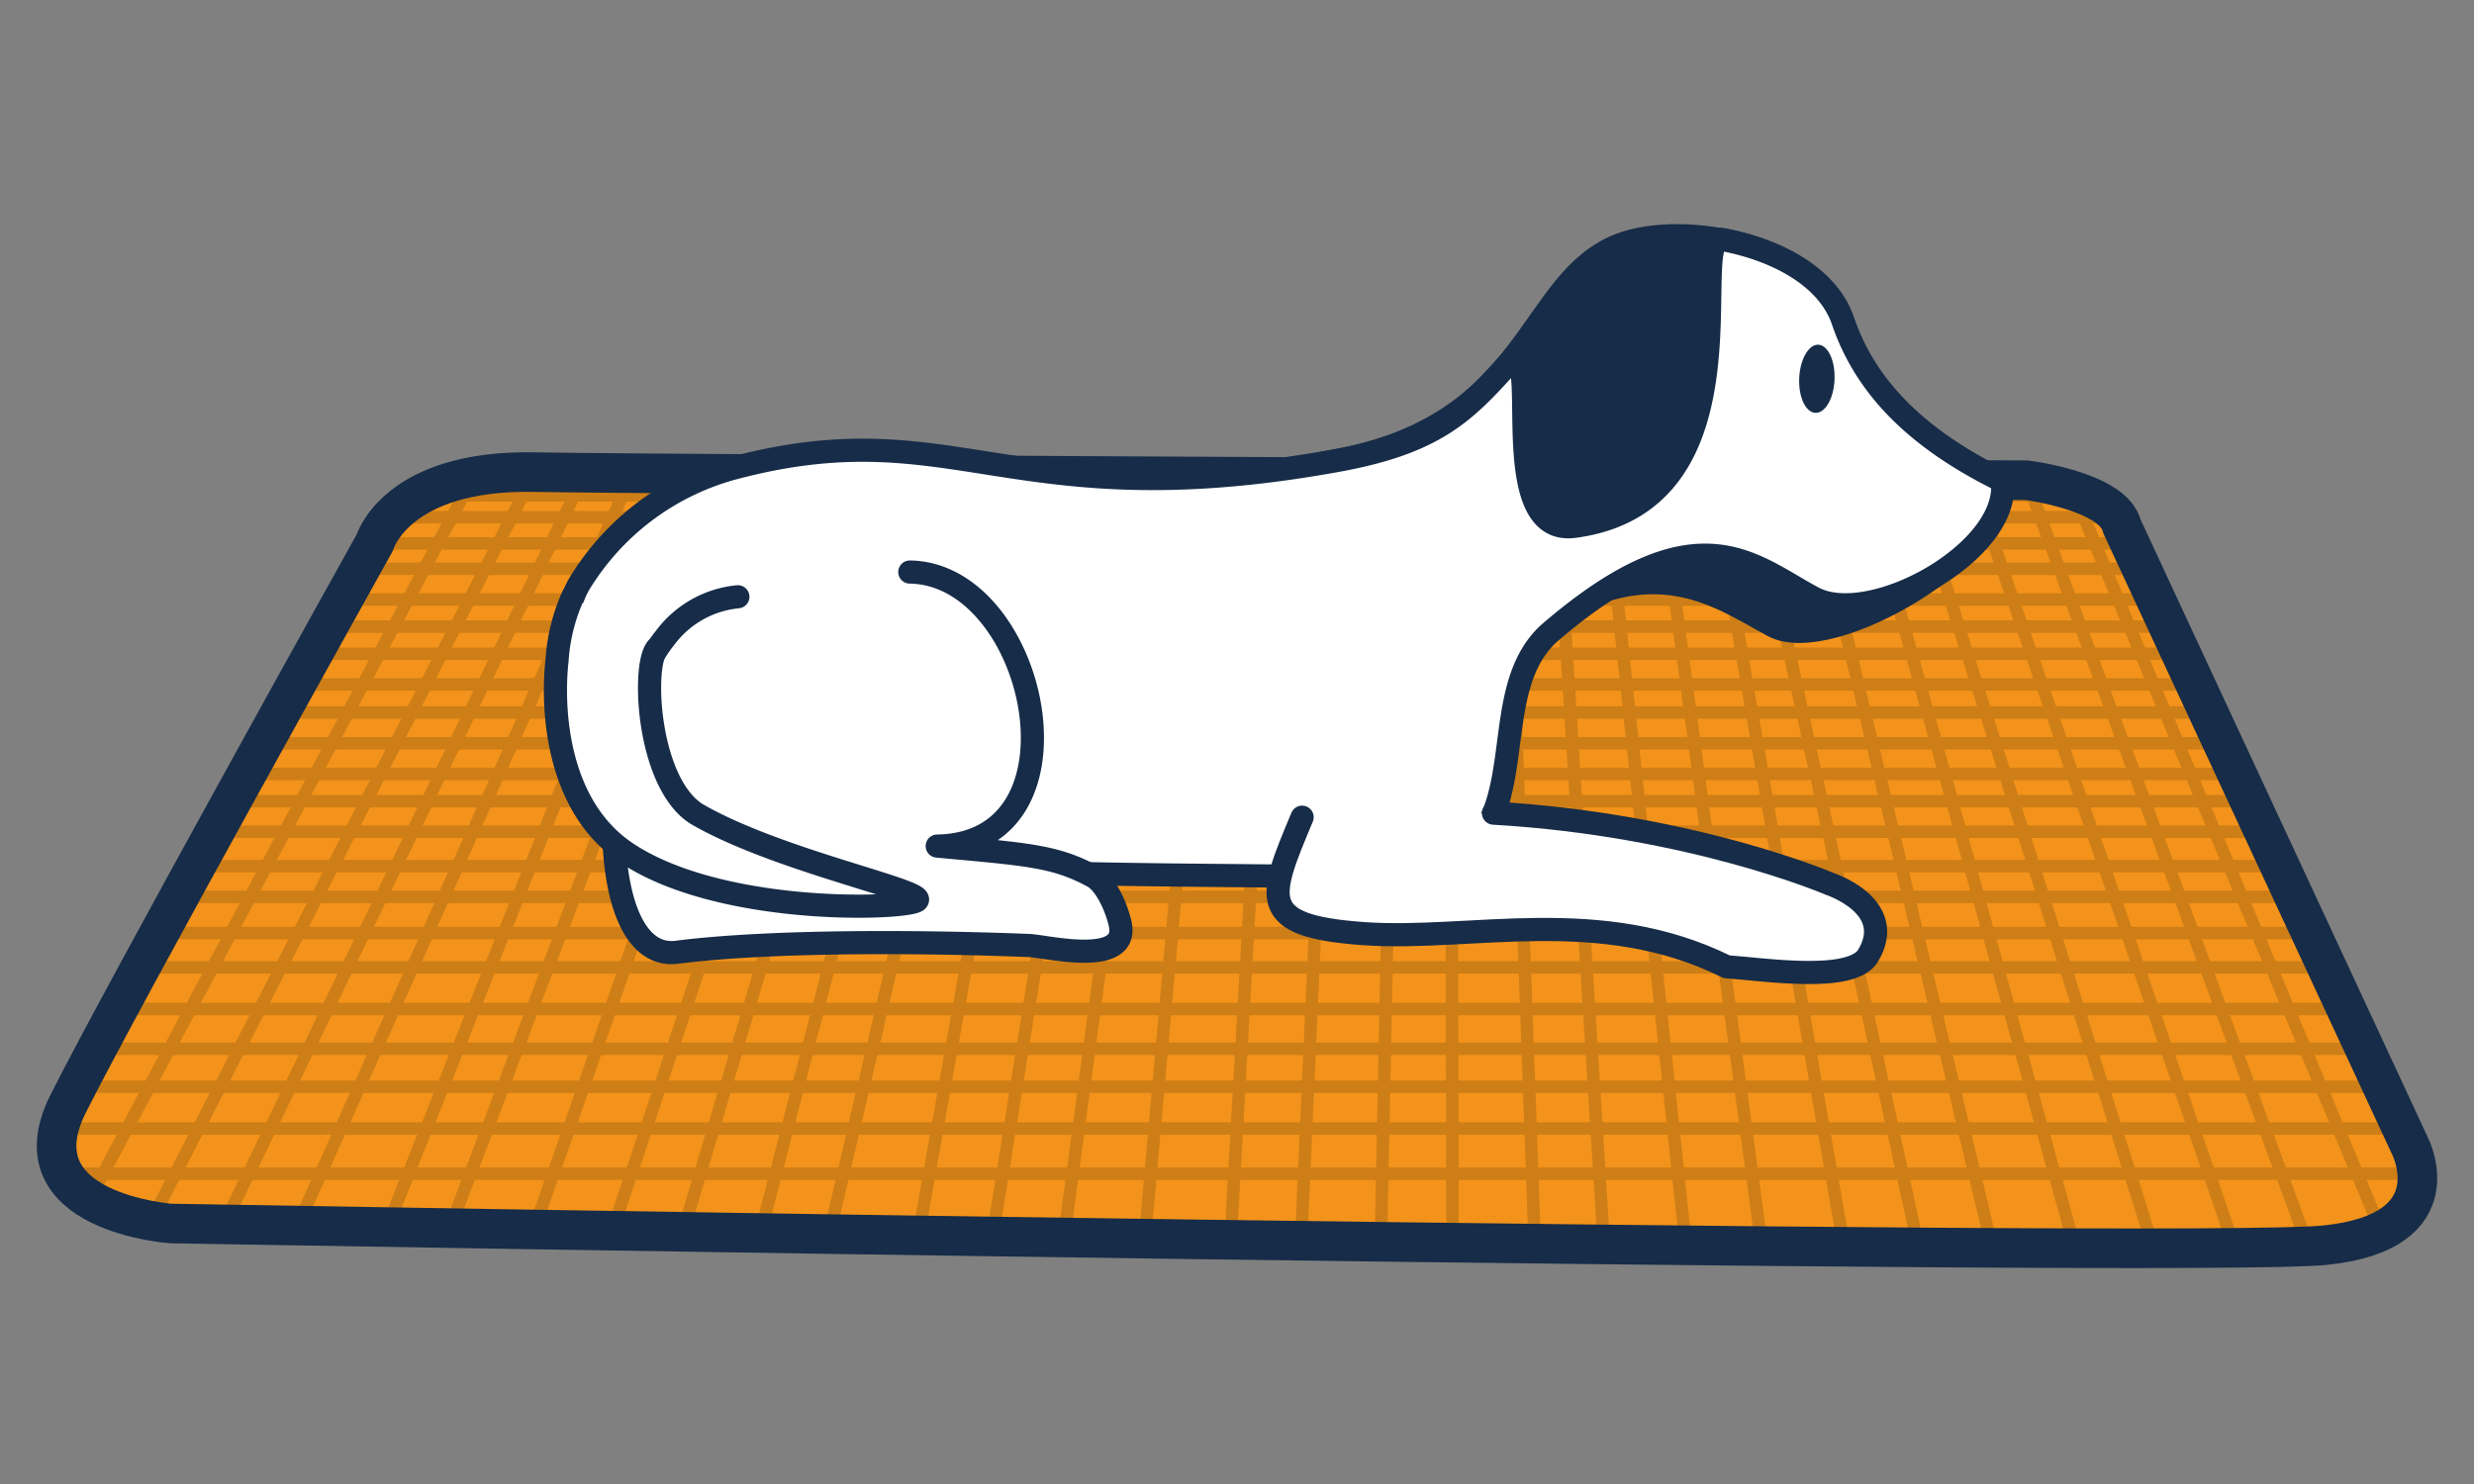 <svg id="Vrstva_1" data-name="Vrstva 1" xmlns="http://www.w3.org/2000/svg" xmlns:xlink="http://www.w3.org/1999/xlink" viewBox="0 0 250 150"><rect x="0" y="0" width="250" height="150" fill="#808080" stroke="none"/><defs><style>.cls-1,.cls-4,.cls-5{fill:none;}.cls-2{clip-path:url(#clip-path);}.cls-3{fill:#f3931b;}.cls-4{stroke:#ce7e16;stroke-width:1.26px;}.cls-4,.cls-5,.cls-6,.cls-7{stroke-linecap:round;stroke-linejoin:round;}.cls-5,.cls-6,.cls-7{stroke:#162c48;}.cls-5{stroke-width:4px;}.cls-6,.cls-8{fill:#162c48;}.cls-6,.cls-7{stroke-width:2.34px;}.cls-7{fill:#fff;}</style><clipPath id="clip-path"><path class="cls-1" d="M214.42,53.2l29.06,62.52s4.66,8.77-8.5,10.14-217.69-2.19-217.69-2.19S1.38,122.57,6.87,111.6s31-56.75,31-56.75S40,47.45,54,47.72s150.79.82,150.79.82S213.6,49.64,214.42,53.2Z"/></clipPath></defs><g class="cls-2"><path class="cls-3" d="M214.42,53.2l29.06,62.52s4.66,8.77-8.5,10.14-217.69-2.19-217.69-2.19S1.38,122.57,6.87,111.6s31-56.75,31-56.75S40,47.45,54,47.72s150.79.82,150.79.82S213.6,49.64,214.42,53.2Z"/><line class="cls-4" x1="172.38" y1="44.98" x2="187.55" y2="133.08"/><line class="cls-4" x1="176.95" y1="48.09" x2="193.95" y2="126.5"/><line class="cls-4" x1="182.8" y1="48.27" x2="201.44" y2="126.68"/><line class="cls-4" x1="188.28" y1="48.27" x2="209.67" y2="126.14"/><line class="cls-4" x1="193.22" y1="48.27" x2="217.71" y2="126.5"/><line class="cls-4" x1="199.25" y1="48.45" x2="226.12" y2="127.05"/><line class="cls-4" x1="204.82" y1="48.54" x2="233.43" y2="126.5"/><line class="cls-4" x1="209.03" y1="48.54" x2="241.47" y2="126.5"/><line class="cls-4" x1="167.63" y1="48.27" x2="178.05" y2="126.14"/><line class="cls-4" x1="162.14" y1="48.27" x2="170.37" y2="126.14"/><line class="cls-4" x1="157.21" y1="48.45" x2="162.14" y2="126.87"/><line class="cls-4" x1="152.27" y1="47.72" x2="155.2" y2="128.88"/><line class="cls-4" x1="146.61" y1="47.17" x2="146.79" y2="130.34"/><line class="cls-4" x1="141.12" y1="48.45" x2="139.48" y2="128.33"/><line class="cls-4" x1="131.43" y1="126.5" x2="135.46" y2="36.57"/><line class="cls-4" x1="124.31" y1="126.14" x2="129.42" y2="35.47"/><line class="cls-4" x1="115.72" y1="124.86" x2="123.21" y2="40.78"/><line class="cls-4" x1="107.31" y1="126.68" x2="119.74" y2="33.65"/><line class="cls-4" x1="100.18" y1="125.77" x2="114.98" y2="32.73"/><line class="cls-4" x1="92.68" y1="125.59" x2="108.4" y2="36.75"/><line class="cls-4" x1="83.91" y1="124.31" x2="103.47" y2="40.04"/><line class="cls-4" x1="76.6" y1="125.59" x2="96.52" y2="48.09"/><line class="cls-4" x1="68.92" y1="124.86" x2="91.59" y2="47.9"/><line class="cls-4" x1="61.98" y1="124.13" x2="87.75" y2="46.08"/><line class="cls-4" x1="53.57" y1="125.41" x2="80.44" y2="47.9"/><line class="cls-4" x1="45.34" y1="124.49" x2="74.59" y2="46.62"/><line class="cls-4" x1="39.31" y1="123.58" x2="69.47" y2="47.54"/><line class="cls-4" x1="29.81" y1="124.49" x2="64.35" y2="46.81"/><line class="cls-4" x1="22.31" y1="124.49" x2="59.23" y2="47.54"/><line class="cls-4" x1="14.82" y1="124.31" x2="54.03" y2="47.72"/><line class="cls-4" x1="9.15" y1="121.02" x2="48.08" y2="47.72"/><line class="cls-4" x1="5.5" y1="109.85" x2="244.58" y2="109.85"/><line class="cls-4" x1="5.5" y1="106.01" x2="244.58" y2="106.01"/><line class="cls-4" x1="5.5" y1="101.99" x2="244.58" y2="101.99"/><line class="cls-4" x1="5.5" y1="97.78" x2="244.58" y2="97.78"/><line class="cls-4" x1="5.5" y1="94.31" x2="244.58" y2="94.31"/><line class="cls-4" x1="5.5" y1="90.65" x2="244.58" y2="90.65"/><line class="cls-4" x1="5.5" y1="87.55" x2="244.58" y2="87.55"/><line class="cls-4" x1="5.5" y1="84.07" x2="244.58" y2="84.07"/><line class="cls-4" x1="5.5" y1="80.98" x2="244.58" y2="80.98"/><line class="cls-4" x1="5.5" y1="78.23" x2="244.58" y2="78.23"/><line class="cls-4" x1="5.5" y1="75.13" x2="244.58" y2="75.13"/><line class="cls-4" x1="5.5" y1="72.02" x2="244.58" y2="72.02"/><line class="cls-4" x1="2.66" y1="69.19" x2="241.75" y2="69.19"/><line class="cls-4" x1="2.66" y1="66.08" x2="241.75" y2="66.08"/><line class="cls-4" x1="2.66" y1="63.34" x2="241.75" y2="63.34"/><line class="cls-4" x1="2.66" y1="60.6" x2="241.75" y2="60.6"/><line class="cls-4" x1="2.66" y1="57.49" x2="241.75" y2="57.49"/><line class="cls-4" x1="2.66" y1="54.93" x2="241.75" y2="54.93"/><line class="cls-4" x1="0.01" y1="52.28" x2="239.1" y2="52.28"/><line class="cls-4" x1="0.01" y1="50.07" x2="239.1" y2="50.07"/><line class="cls-4" x1="5.5" y1="114.07" x2="249.15" y2="114.07"/><line class="cls-4" x1="5.5" y1="118.64" x2="248.24" y2="118.64"/></g><path class="cls-5" d="M214.42,53.2l29.06,62.52s4.66,8.77-8.5,10.14-217.69-2.19-217.69-2.19S1.38,122.57,6.87,111.6s31-56.75,31-56.75S40,47.45,54,47.72s150.79.82,150.79.82S213.6,49.64,214.42,53.2Z"/><path class="cls-6" d="M202.17,48.61c-8.89-4.37-13.89-9.66-16.11-16.18-2.6-7.61-15.79-10.14-22.28-7.72-9.54,3.59-8.75,18.27-29,21.9-32.93,5.93,7.31,27.27,15.85,20,14.82-12.71,22.43-6.64,28.59-3.33C185.09,66.34,203.06,55.71,202.17,48.61Z"/><path class="cls-7" d="M202.34,48.61c-8.9-4.37-13.89-9.66-16.11-16.19-1.55-4.52-6.84-7.23-12.24-8.22-3.68-.63,4.3,26.44-14.89,29-8.51,1.15-2.7-20.87-7-16.07-4.17,4.59-7.19,7.66-17.13,9.44-32.93,5.93-38.49-5.21-60.9.76A26.21,26.21,0,0,0,58.71,58.74c-5,7.73,0,34.09,21.07,34.34C60.88,87.5,65,61.19,73.24,61.14c5.18,0,6,12.13-2,18.12-14,10.42,48.48,8.83,66.24,9.44,21,.73,10.74-17.58,19.27-24.87,14.82-12.66,20.32-6.67,26.48-3.41C189.07,63.56,203.22,55.71,202.34,48.61Z"/><path class="cls-8" d="M185.38,38.36c-.07,1.9-.93,3.4-1.92,3.37s-1.72-1.57-1.65-3.47.94-3.45,1.92-3.42S185.46,36.45,185.38,38.36Z"/><path class="cls-7" d="M131.58,82.6c-3.43,8.21-4.66,11,6.22,11.77s23.87-3,36.68,3.35c3.73.25,12.62,1.66,14.29-1.12,3-5-3.85-7.25-3.85-7.25s-13.93-6-34-7.16"/><path class="cls-7" d="M91.94,57.82c12.88.2,18.61,27.45,2.77,27.7,9.17.84,11.94,1,15.76,3.08,1.15.64,2.21,2.7,2.7,4.67,1.13,4.52-7.4,2.38-9.17,2.3-10.55-.42-26-.54-35.59.68-8.62,1.1-8-23.39-1.2-31.78a10.4,10.4,0,0,1,7.35-4.15"/><path class="cls-7" d="M66.39,65.53c-1.56,1.76-.94,14,4.24,16.88C79.24,87.3,95,90.3,92.44,91.14S72.38,92.3,63.29,86.2c-7.13-4.78-7.53-14.73-7-19.46a18.73,18.73,0,0,1,1.58-6.42"/></svg>